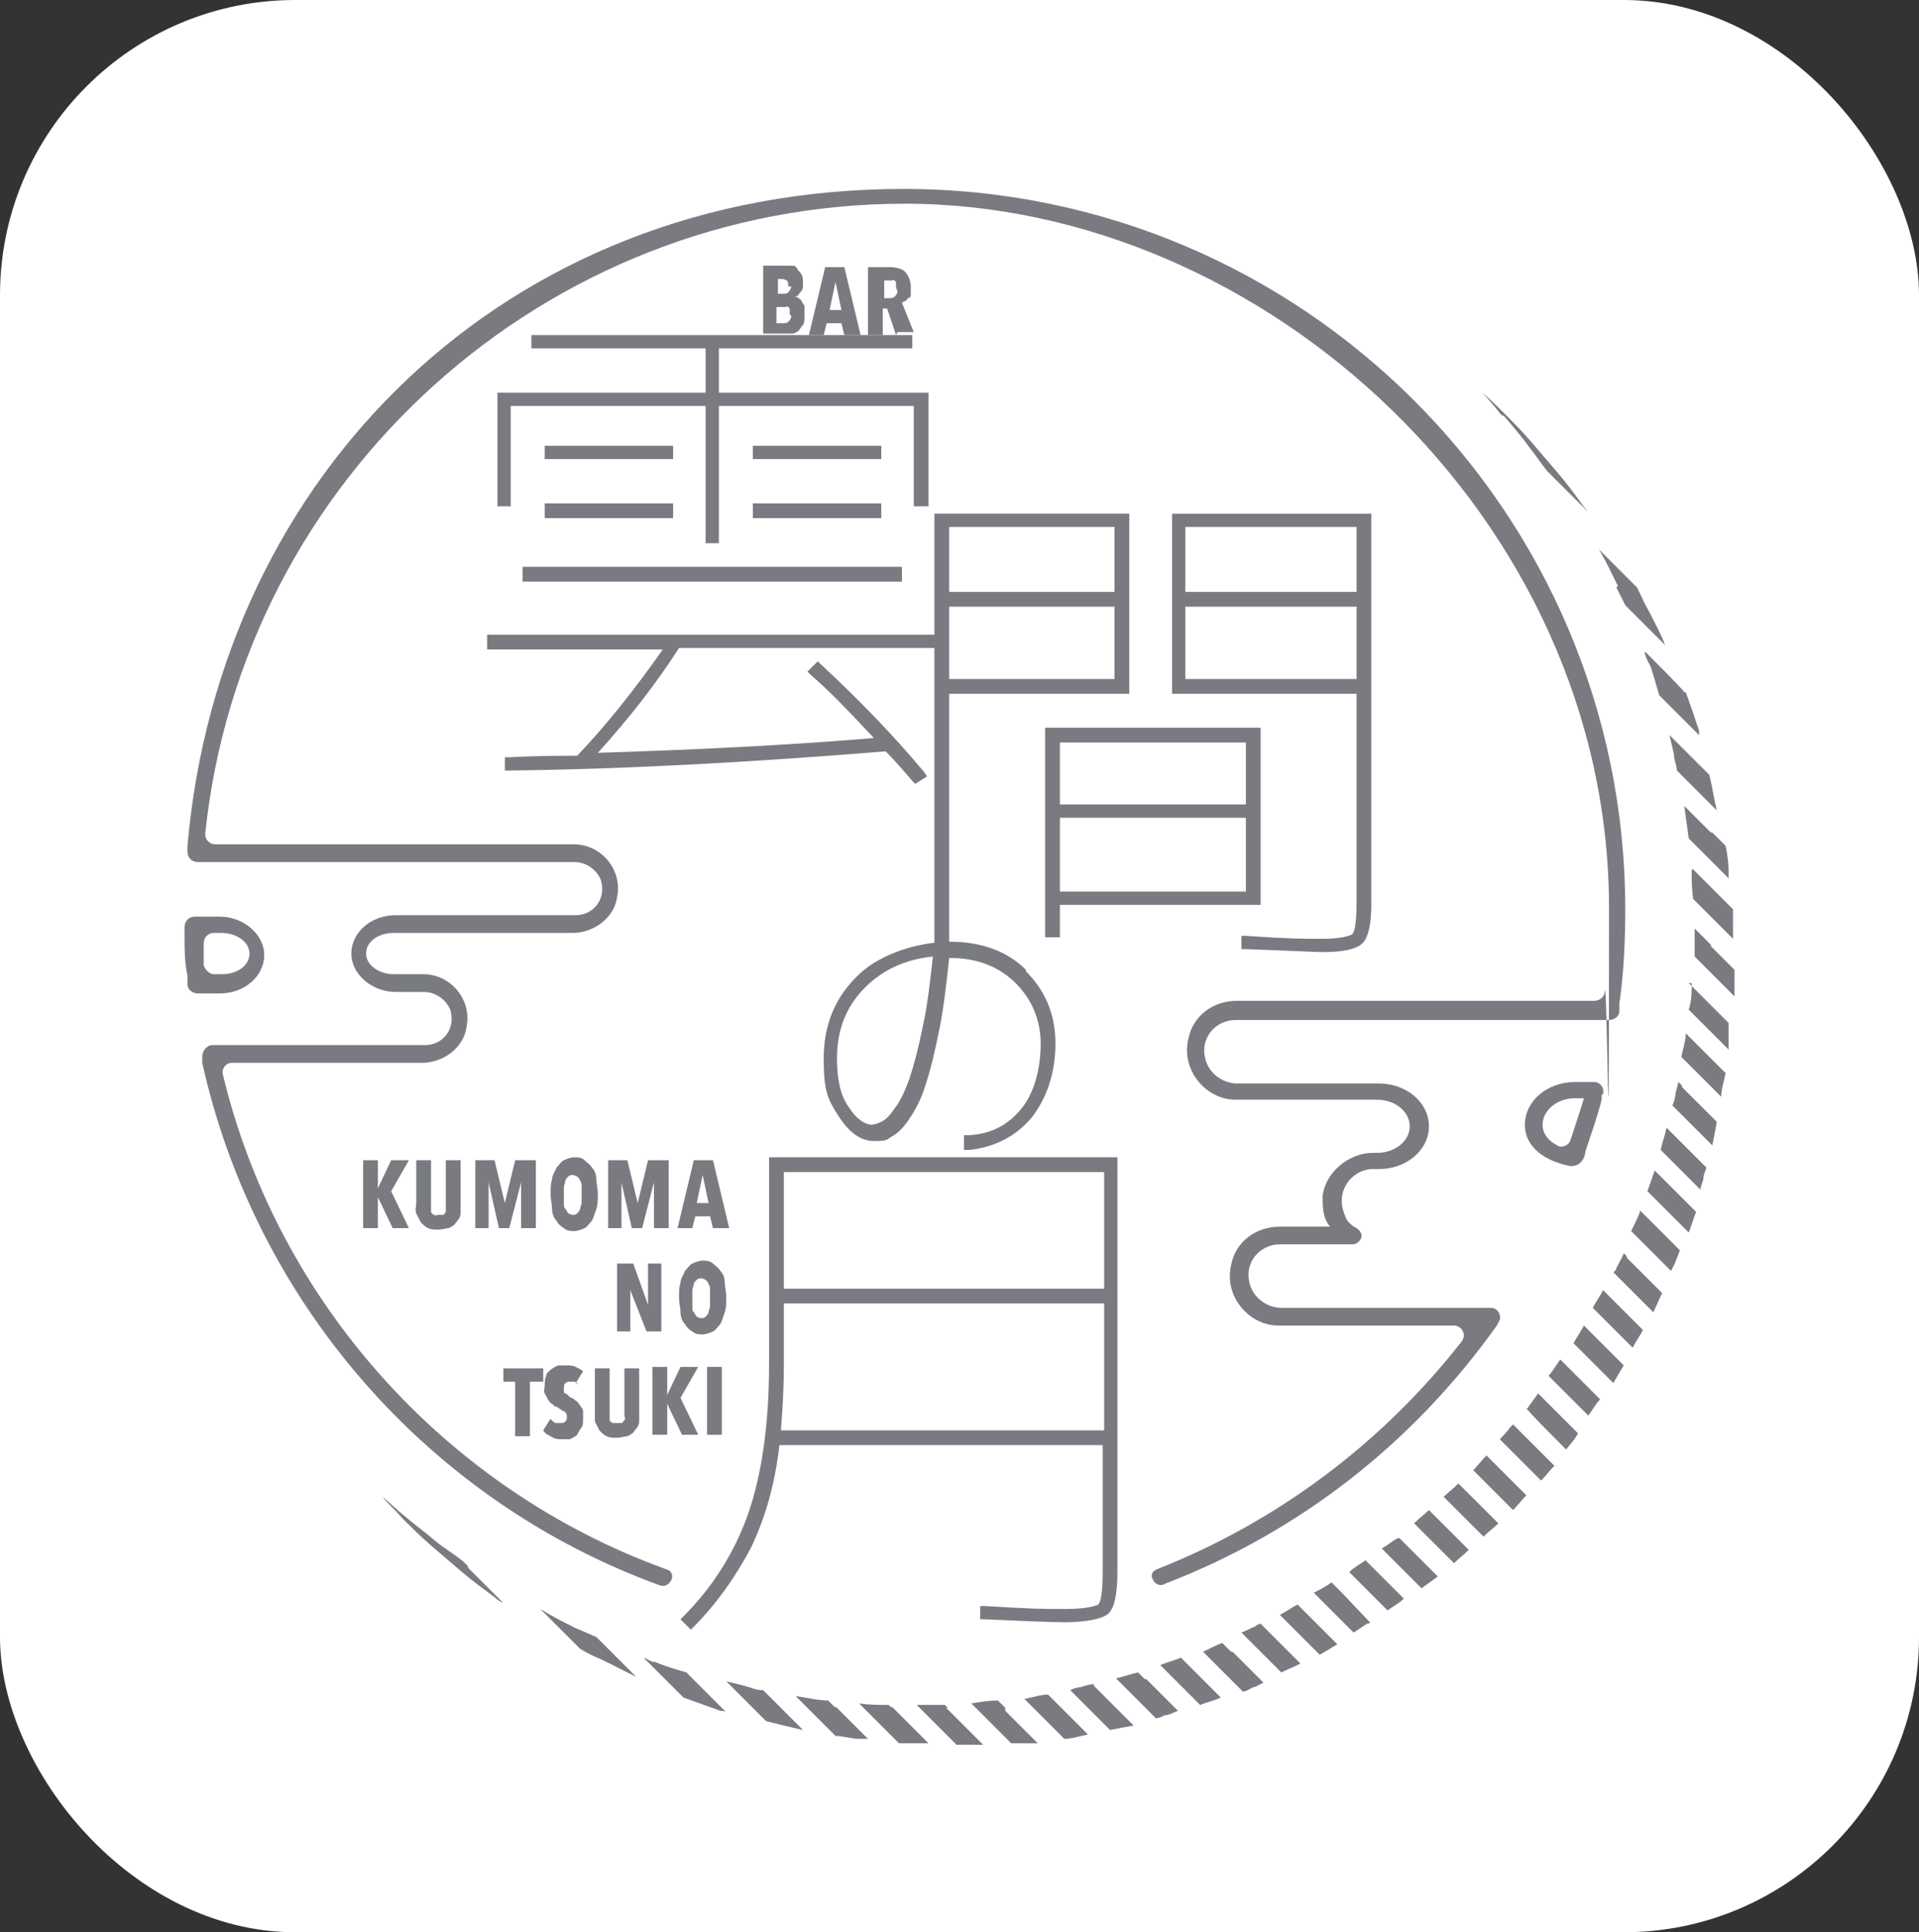 <?xml version="1.0" encoding="UTF-8"?>
<svg id="_レイヤー_2" data-name=" レイヤー 2" xmlns="http://www.w3.org/2000/svg" version="1.1" viewBox="0 0 130 130.9">
  <rect x="0" y="0" width="130" height="130.9" fill="#333333" stroke="none"/>
  <defs>
    <style>
      .cls-1 {
        fill: #797b81;
      }

      .cls-1, .cls-2 {
        stroke-width: 0px;
      }

      .cls-2 {
        fill: #fff;
      }
    </style>
  </defs>
  <rect class="cls-2" width="130" height="130.9" rx="20" ry="20"/>
  <g id="menu">
    <g>
      <g>
        <path class="cls-1" d="M101.9,28.2c.6.7,1.2,1.4,1.7,2.1.4.5.8,1.1,1.2,1.6l.5.5,1.9,1.9.3.3c0-.1-.2-.2-.3-.4-.5-.7-1.1-1.5-1.7-2.2-.6-.7-1.2-1.4-1.8-2.1-.6-.7-1.2-1.3-1.9-2,0,0,0,0,0,0-.5-.5-.9-.9-1.4-1.3.5.5.9,1,1.3,1.5h0Z"/>
        <path class="cls-1" d="M31.7,106.1l-.3-.3c-.6-.5-1.3-.9-1.9-1.4h0c-.7-.6-1.4-1.1-2.1-1.7-.5-.4-1-.9-1.5-1.3.4.5.9.9,1.3,1.4,0,0,0,0,0,0,.6.6,1.3,1.3,2,1.9.7.6,1.4,1.2,2.1,1.8.7.6,1.4,1.1,2.2,1.7.2.2.4.3.6.4l-.5-.5-1.9-1.9h0Z"/>
        <path class="cls-1" d="M109.5,39.8c.2.4.4.8.6,1.2l1,1,1.7,1.7c-.3-.8-.7-1.5-1.1-2.3-.3-.5-.5-1-.8-1.6l-.7-.7-1.9-1.9h0c0,0,0,0,0,0,.5.8.9,1.7,1.3,2.5h0Z"/>
        <path class="cls-1" d="M40.4,110.9c-.5-.2-.9-.4-1.4-.6-.8-.4-1.6-.8-2.4-1.3l1.8,1.8.9.9c.5.3.9.5,1.4.7.8.4,1.6.8,2.4,1.2l-1.8-1.8-.9-.9h0Z"/>
        <path class="cls-1" d="M111.4,44.2c.1.3.2.6.4.9.2.6.4,1.3.6,2l.6.6,1.9,1.9.2.2c0,0,0-.2,0-.3-.3-.9-.6-1.8-.9-2.6h-.1c0-.1-1.9-2-1.9-2,0,0-.7-.7-.7-.7Z"/>
        <path class="cls-1" d="M47,113.8l-.5-.5c-.7-.2-1.4-.4-2.1-.7-.3,0-.5-.2-.8-.3l.6.6,1.9,1.9.2.2c.8.3,1.7.6,2.5.9.1,0,.3,0,.4.1l-.3-.3-1.9-1.9Z"/>
        <path class="cls-1" d="M113.1,49.8c.1.4.2.9.3,1.3,0,.4.2.8.2,1.1l1.2,1.2,1.5,1.5c-.2-.8-.3-1.6-.5-2.4h0s0,0,0,0l-1.9-1.9-.8-.8h0Z"/>
        <path class="cls-1" d="M51.6,114.5c-.4,0-.8-.2-1.2-.3s-.8-.2-1.2-.3l.8.8,1.9,1.9h0c.8.2,1.6.4,2.5.6l-1.5-1.5-1.2-1.2h0Z"/>
        <path class="cls-1" d="M56.6,115.7l-.5-.5c-.7,0-1.5-.2-2.2-.3l1.7,1.7,1,1c.5,0,1.1.2,1.6.2.2,0,.4,0,.6,0l-.3-.3-1.9-1.9h0Z"/>
        <path class="cls-1" d="M114.6,58.9c0,.7,0,1.3.1,2l.2.2,1.9,1.9.6.6c0-.4,0-.7,0-1.1,0-.3,0-.6,0-.9l-1.4-1.4-1.3-1.3h0Z"/>
        <path class="cls-1" d="M115.9,56.4l-1.8-1.8c.1.7.2,1.5.3,2.2l.5.5,1.9,1.9.3.3c0-.2,0-.3,0-.5,0-.6-.1-1.2-.2-1.7l-.9-.9h0Z"/>
        <path class="cls-1" d="M60.4,115.7l-.2-.2c-.7,0-1.3,0-2-.1l1.2,1.2,1.5,1.5c.3,0,.6,0,.8,0,.4,0,.8,0,1.2,0l-.6-.6s-1.9-1.9-1.9-1.9Z"/>
        <path class="cls-1" d="M64.2,115.7l-.2-.2c-.6,0-1.2,0-1.9,0l1.1,1.1,1.6,1.6c.2,0,.4,0,.6,0,.4,0,.8,0,1.2,0l-.6-.6s-1.9-1.9-1.9-1.9Z"/>
        <path class="cls-1" d="M114.6,66.6c0,.6,0,1.2-.2,1.8l.5.5,1.9,1.9.3.3c0-.2,0-.5,0-.7,0-.4,0-.7,0-1.1l-1.4-1.4-1.3-1.3h0Z"/>
        <path class="cls-1" d="M115.9,64l-1.1-1.1c0,.6,0,1.2,0,1.9l.2.2,1.9,1.9.6.6c0-.4,0-.8,0-1.1s0-.5,0-.7l-1.6-1.6h0Z"/>
        <path class="cls-1" d="M68.1,115.7l-.5-.5c-.6,0-1.2.1-1.8.2l1.3,1.3,1.4,1.4c.3,0,.7,0,1,0,.3,0,.5,0,.8,0l-.3-.3s-1.9-1.9-1.9-1.9Z"/>
        <path class="cls-1" d="M71,114.8c-.5,0-1.1.2-1.6.3l1.6,1.6,1.1,1.1c.5,0,1.1-.2,1.6-.3l-1.8-1.8-.9-.9h0Z"/>
        <path class="cls-1" d="M114.2,70c0,.5-.2,1.1-.3,1.6l1,1,1.7,1.7c0-.5.2-1.1.3-1.6l-1-1s-1.7-1.7-1.7-1.7Z"/>
        <path class="cls-1" d="M74.1,114.1c-.3,0-.6.1-.9.2-.2,0-.5.1-.7.2l.3.3,1.9,1.9.5.5c.5-.1,1-.2,1.6-.3l-1.1-1.1-1.6-1.6h0Z"/>
        <path class="cls-1" d="M112.9,76.4c-.1.5-.3,1-.4,1.5l.5.5,1.9,1.9.3.3c0-.3.2-.6.2-.8h0c0-.2.1-.4.2-.7l-1.7-1.7-1-1Z"/>
        <path class="cls-1" d="M114,73.6l-.3-.3-.2.8c0,.3-.1.5-.2.8l1.6,1.6,1.1,1.1c.1-.5.2-1,.3-1.6l-.5-.5-1.9-1.9h0Z"/>
        <path class="cls-1" d="M77.6,113.8l-.5-.5c-.5.1-1,.3-1.5.4l1,1,1.7,1.7c.2,0,.4-.1.6-.2.3,0,.6-.2.9-.3l-.3-.3s-1.9-1.9-1.9-1.9Z"/>
        <path class="cls-1" d="M80,112.3c-.5.2-.9.3-1.4.5l1.9,1.9.8.8c.5-.2,1-.3,1.4-.5l-1.3-1.3-1.4-1.4h0Z"/>
        <path class="cls-1" d="M111.1,82.1c-.2.5-.4.9-.6,1.3l.6.6,1.9,1.9.2.2.3-.6h0c.1-.3.2-.5.3-.8l-1.7-1.7-1-1h0Z"/>
        <path class="cls-1" d="M112.1,79.3h0c-.2.5-.3.9-.5,1.4l1.5,1.5,1.3,1.3c.2-.5.3-.9.5-1.4l-.8-.8-1.9-1.9h0Z"/>
        <path class="cls-1" d="M83.4,111.9l-.6-.6c-.5.2-.9.4-1.3.6l1,1,1.7,1.7c.2,0,.5-.2.7-.3.2,0,.4-.2.7-.3l-.2-.2-1.9-1.9h0Z"/>
        <path class="cls-1" d="M85.4,110c-.1,0-.3.1-.4.2-.3.1-.6.3-.9.4l.2.2,1.9,1.9.6.6c.4-.2.9-.4,1.3-.6l-.9-.9s-1.8-1.8-1.8-1.8Z"/>
        <path class="cls-1" d="M87.9,108.7c-.4.2-.8.5-1.2.7l1.5,1.5,1.2,1.2c.4-.2.8-.5,1.2-.7l-1.5-1.5-1.2-1.2h0Z"/>
        <path class="cls-1" d="M107.3,89.8c-.2.4-.5.8-.7,1.2l.8.8,1.9,1.9h0s0,0,.1-.2c.2-.3.4-.7.6-1l-1.7-1.7-1-1Z"/>
        <path class="cls-1" d="M108.6,87.4c-.2.4-.5.8-.7,1.2l1.2,1.2,1.5,1.5c.2-.4.5-.8.7-1.2l-1.2-1.2s-1.5-1.5-1.5-1.5Z"/>
        <path class="cls-1" d="M110.2,85.1l-.2-.2c-.1.3-.3.6-.5,1,0,.1-.1.2-.2.3l1.8,1.8.9.9c.2-.4.4-.9.6-1.3l-.5-.5-1.9-1.9h0Z"/>
        <path class="cls-1" d="M91,108l-.8-.8c-.4.3-.8.5-1.2.7l1,1,1.7,1.7c.3-.2.6-.4.9-.6,0,0,.2,0,.2-.1h0s-1.9-2-1.9-2h0Z"/>
        <path class="cls-1" d="M92.9,106.1l-.4-.4c-.4.3-.8.5-1.1.8l.5.5,1.9,1.9.2.2c.4-.3.8-.5,1.1-.8l-.4-.4-1.9-1.9h0Z"/>
        <path class="cls-1" d="M94.8,104.2h-.1c-.4.2-.7.5-1.1.7l.2.2,1.9,1.9.6.6c.4-.3.7-.5,1.1-.8l-.7-.7-1.9-1.9Z"/>
        <path class="cls-1" d="M96.8,102.3c-.3.3-.6.5-.9.8,0,0,0,0-.1.1h0l1.9,1.9.8.8c.3-.3.7-.6,1-.9l-.9-.9-1.8-1.8h0Z"/>
        <path class="cls-1" d="M98.8,100.5c-.3.3-.7.6-1,.9l1.8,1.8.9.9c.3-.3.7-.6,1-.9l-.9-.9-1.8-1.8Z"/>
        <path class="cls-1" d="M102.5,96.5h0c0,0-.1.1-.2.2h0c-.2.3-.5.6-.7.8l1.9,1.9.9.9c.3-.3.6-.7.9-1l-.8-.8-1.9-1.9h0Z"/>
        <path class="cls-1" d="M104.4,94.6l-.2-.2c-.3.4-.5.7-.8,1.1h.1c0,.1,1.9,2,1.9,2l.7.7c.3-.4.6-.7.8-1.1l-.6-.6s-1.9-1.9-1.9-1.9Z"/>
        <path class="cls-1" d="M106.3,92.7l-.6-.6c-.3.4-.5.8-.8,1.1l.4.4,1.9,1.9.4.4c.3-.4.5-.8.8-1.1l-.2-.2-1.9-1.9Z"/>
        <path class="cls-1" d="M102.5,100.4l-1.8-1.8c-.3.3-.6.7-.9,1l1.8,1.8.9.9c.3-.3.6-.7.9-1l-.9-.9h0Z"/>
      </g>
      <path class="cls-1" d="M52.1,78.4v14c0,4.1-.5,7.5-1.4,10.1-.9,2.6-2.4,5-4.4,7l-.2.2.7.7.2-.2c1.6-1.6,2.9-3.5,3.9-5.4.9-1.9,1.6-4.2,1.9-6.9h21.9v8.6c0,1.7-.2,2.1-.3,2.2,0,0-.5.3-2.2.3s-2.2,0-5.5-.2h-.3v.9h.3c2.4.1,4.3.2,5.5.2s2.5-.2,2.9-.6c.4-.4.6-1.3.6-2.9v-28h-23.6ZM53.1,87.3v-7.9h21.7v7.9s-21.7,0-21.7,0ZM52.9,96.9c.1-1.2.2-2.7.2-4.4v-4.2h21.7v8.6h-21.9Z"/>
      <g>
        <path class="cls-1" d="M76.4,34.8h-13.1v29.6h1v-17.4h12.2v-12.2ZM64.3,40.1v-4.4h11.2v4.4h-11.2ZM64.3,46v-4.9h11.2v4.9h-11.2Z"/>
        <path class="cls-1" d="M79.4,34.8v12.2h12.5v14.2c0,1.6-.2,2-.3,2.1,0,0-.5.3-2,.3s-2.2,0-5.2-.2h-.3v.9h.3c2.9.1,4.7.2,5.2.2,1.4,0,2.3-.2,2.7-.6.4-.4.6-1.3.6-2.7v-26.4h-13.5ZM80.3,40.1v-4.4h11.6v4.4h-11.6ZM80.3,46v-4.9h11.6v4.9h-11.6Z"/>
        <path class="cls-1" d="M85.4,49.3h-14.6v14.2h1v-2.2h13.6s0-12,0-12ZM71.8,54.5v-4.2h12.6v4.2h-12.6ZM71.8,60.4v-5h12.6v5h-12.6Z"/>
      </g>
      <g>
        <rect class="cls-1" x="36.9" y="30.2" width="8.7" height=".9"/>
        <rect class="cls-1" x="36.9" y="34.1" width="8.7" height="1"/>
        <polygon class="cls-1" points="34.6 27.5 47.8 27.5 47.8 36.8 48.7 36.8 48.7 27.5 61.9 27.5 61.9 34.3 62.9 34.3 62.9 26.6 48.7 26.6 48.7 23.6 61.8 23.6 61.8 22.7 36 22.7 36 23.6 47.8 23.6 47.8 26.6 33.7 26.6 33.7 34.3 34.6 34.3 34.6 27.5"/>
        <path class="cls-1" d="M63.6,44v-1h-30.6v1h11.9c-1.9,2.7-3.8,5.1-5.8,7.2-1.1,0-2.7,0-4.6.1h-.3v.9h.3c8.3-.1,16.9-.6,25.5-1.3.6.6,1.2,1.3,1.8,2l.2.2.8-.5-.2-.3c-2-2.4-4.4-4.9-7-7.3l-.2-.2-.7.7.2.2c1.4,1.2,2.8,2.7,4.3,4.3-6,.5-12.3.8-18.7,1,2-2.2,3.9-4.6,5.5-7.1h17.6Z"/>
        <rect class="cls-1" x="51" y="30.2" width="8.7" height=".9"/>
        <rect class="cls-1" x="51" y="34.1" width="8.7" height="1"/>
        <rect class="cls-1" x="35.4" y="38.4" width="25.7" height="1"/>
      </g>
      <path class="cls-1" d="M69.5,65.7c-1.3-1.3-3.1-1.9-5.1-1.9s-4.6.7-6.2,2.2c-1.6,1.5-2.4,3.4-2.4,5.7s.3,2.8,1,3.9c.7,1.1,1.5,1.7,2.4,1.7s.9-.1,1.2-.3c.4-.2.8-.6,1.2-1.2.4-.6.8-1.3,1.1-2.3.3-.9.6-2.1.9-3.6.3-1.4.5-3.1.7-5h.1c1.8,0,3.3.6,4.4,1.7,1.1,1.1,1.7,2.5,1.7,4.1s-.4,3.3-1.3,4.4c-.9,1.1-2,1.7-3.5,1.8h-.4s0,1,0,1h.4c1.7-.2,3.1-.9,4.2-2.2,1-1.3,1.6-3,1.6-5s-.7-3.6-2-4.9h0ZM59.1,76.2c-.5,0-1.1-.4-1.6-1.2-.6-.8-.8-2-.8-3.3,0-1.9.6-3.5,1.9-4.8,1.2-1.2,2.7-1.9,4.6-2.1-.2,1.8-.4,3.5-.7,4.8-.3,1.5-.6,2.6-.9,3.5-.3.8-.6,1.5-1,2-.4.6-.7.8-.9.9-.2.1-.5.2-.7.2Z"/>
      <g>
        <path class="cls-1" d="M26.6,83.2l-1-2.1h0v2.1h-1v-4.6h1v1.9h0l.9-1.9h1.2l-1.2,2.1,1.2,2.5s-1.2,0-1.2,0Z"/>
        <path class="cls-1" d="M31.2,82.2c0,.2-.1.4-.3.6-.1.2-.3.3-.5.4-.2,0-.4.1-.7.1s-.5,0-.7-.1-.3-.2-.5-.4c-.1-.2-.2-.4-.3-.6s0-.5,0-.7v-2.9h1v2.8c0,.1,0,.3,0,.4,0,.1,0,.2,0,.3,0,0,0,.1.2.2s.1,0,.3,0,.2,0,.3,0,.1-.1.2-.2c0,0,0-.2,0-.3,0-.1,0-.2,0-.4v-2.8h1v2.9c0,.3,0,.5,0,.7h0Z"/>
        <path class="cls-1" d="M35.3,83.2v-3.1s0,0,0,0l-.8,3.1h-.7l-.7-3.1h0v3.1s-.9,0-.9,0v-4.6h1.3l.7,2.9h0l.7-2.9h1.4v4.6h-1Z"/>
        <path class="cls-1" d="M40.5,80.9c0,.4,0,.7-.1,1s-.2.6-.3.8c-.2.2-.3.4-.5.5-.2.1-.5.2-.7.2s-.5,0-.7-.2c-.2-.1-.4-.3-.5-.5-.2-.2-.3-.5-.3-.8s-.1-.6-.1-1,0-.7.1-1c0-.3.2-.5.3-.8.2-.2.3-.4.5-.5s.5-.2.7-.2.5,0,.7.2.4.3.5.5c.2.2.3.5.3.8s.1.6.1,1ZM39.4,80.9c0-.2,0-.4,0-.5s0-.3-.1-.4c0-.1-.1-.2-.2-.3,0,0-.2-.1-.3-.1s-.2,0-.3.1-.2.2-.2.3-.1.3-.1.4c0,.2,0,.4,0,.5s0,.4,0,.6c0,.2,0,.3.1.4s.1.2.2.3c0,0,.2.1.3.1s.2,0,.3-.1c0,0,.2-.2.2-.3s.1-.3.1-.4,0-.4,0-.6Z"/>
        <path class="cls-1" d="M44.3,83.2v-3.1s0,0,0,0l-.8,3.1h-.7l-.7-3.1h0v3.1s-.9,0-.9,0v-4.6h1.3l.7,2.9h0l.7-2.9h1.4v4.6h-1Z"/>
        <path class="cls-1" d="M48.3,83.2l-.2-.8h-1l-.2.8h-1l1.1-4.6h1.3l1.1,4.6h-1.1,0ZM47.6,79.6h0l-.4,1.9h.8l-.4-1.9h0Z"/>
        <path class="cls-1" d="M43.8,90.2l-1.1-2.8h0v2.8s-.9,0-.9,0v-4.6h1.1l1,2.8h0v-2.8s.9,0,.9,0v4.6s-1.1,0-1.1,0Z"/>
        <path class="cls-1" d="M49.2,87.9c0,.4,0,.7-.1,1s-.2.6-.3.8c-.2.2-.3.4-.5.5-.2.1-.5.2-.7.2s-.5,0-.7-.2c-.2-.1-.4-.3-.5-.5-.2-.2-.3-.5-.3-.8s-.1-.6-.1-1,0-.7.1-1c0-.3.2-.5.3-.8.2-.2.3-.4.5-.5s.5-.2.7-.2.5,0,.7.2.4.3.5.5c.2.2.3.5.3.8s.1.6.1,1ZM48.1,87.9c0-.2,0-.4,0-.5s0-.3-.1-.4c0-.1-.1-.2-.2-.3,0,0-.2-.1-.3-.1s-.2,0-.3.1-.2.2-.2.3-.1.3-.1.4c0,.2,0,.4,0,.5s0,.4,0,.6c0,.2,0,.3.1.4s.1.2.2.3c0,0,.2.1.3.1s.2,0,.3-.1c0,0,.2-.2.2-.3s.1-.3.1-.4,0-.4,0-.6Z"/>
        <path class="cls-1" d="M35.9,93.6v3.7h-1v-3.7h-.8v-.9h2.7v.9h-.8Z"/>
        <path class="cls-1" d="M39.2,93.8c0,0-.2-.2-.3-.2-.1,0-.2,0-.3,0s-.2,0-.3.1-.1.2-.1.4,0,.3.1.3.2.2.4.3c.1,0,.2.1.3.2.1,0,.2.2.3.3,0,.1.2.2.2.4s0,.3,0,.5,0,.5-.1.6-.2.3-.3.5c-.1.1-.3.2-.5.3-.2,0-.3,0-.5,0-.3,0-.5,0-.8-.2-.2-.1-.4-.2-.5-.4l.5-.8c0,.1.2.2.3.3.1,0,.3,0,.4,0s.2,0,.3-.1.1-.2.1-.3,0-.3-.2-.4c-.1,0-.3-.2-.5-.3-.1,0-.2-.1-.3-.2-.1,0-.2-.2-.3-.3,0-.1-.1-.2-.2-.4s0-.3,0-.5,0-.5.1-.7c0-.2.2-.3.3-.4s.3-.2.5-.3c.2,0,.3,0,.5,0,.3,0,.5,0,.7.1s.4.2.5.3l-.5.8h0Z"/>
        <path class="cls-1" d="M43.3,96.3c0,.2-.1.4-.3.6-.1.2-.3.3-.5.4-.2,0-.4.1-.7.1s-.5,0-.7-.1-.3-.2-.5-.4c-.1-.2-.2-.4-.3-.6,0-.2,0-.5,0-.7v-2.9h1v2.8c0,.1,0,.3,0,.4,0,.1,0,.2,0,.3,0,0,0,.1.2.2,0,0,.1,0,.3,0s.2,0,.3,0,.1-.1.2-.2,0-.2,0-.3c0-.1,0-.2,0-.4v-2.8h1v2.9c0,.3,0,.5,0,.7h0Z"/>
        <path class="cls-1" d="M46.2,97.2l-1-2.1h0v2.1h-1v-4.6h1v1.9h0l.9-1.9h1.2l-1.2,2.1,1.2,2.5s-1.2,0-1.2,0Z"/>
        <path class="cls-1" d="M47.9,97.2v-4.6h1v4.6h-1Z"/>
      </g>
      <g>
        <path class="cls-1" d="M54.5,21.4c0,.2,0,.5-.1.6s-.2.3-.3.4c-.1.1-.3.2-.4.2-.2,0-.3,0-.5,0h-1.5v-4.6h1.4c.1,0,.3,0,.5,0s.3,0,.4.2.2.2.3.4.1.4.1.6,0,.5-.2.6c-.1.2-.2.3-.4.3h0c0,0,.2,0,.3.1s.2.1.2.2c0,0,.1.2.2.3,0,.1,0,.3,0,.4h0ZM53.4,19.4c0-.2,0-.3-.1-.4,0,0-.2-.1-.3-.1h-.3v1h.4c.1,0,.2,0,.3-.1,0,0,.2-.2.2-.4h0ZM53.5,21.3c0-.1,0-.2,0-.3s0-.1-.1-.2-.1,0-.2,0c0,0-.1,0-.2,0h-.4v1.1h.4c.2,0,.3,0,.4-.1s.2-.2.2-.4h0Z"/>
        <path class="cls-1" d="M57.2,22.7l-.2-.8h-1l-.2.8h-1l1.1-4.6h1.3l1.1,4.6h-1.1,0ZM56.6,19.1h0l-.4,1.9h.8l-.4-1.9h0Z"/>
        <path class="cls-1" d="M60.7,22.7l-.6-1.8h-.3v1.8h-1v-4.6h1.5c.4,0,.8.1,1,.3.2.2.4.6.4,1s0,.3,0,.5c0,.1,0,.3-.2.3,0,0-.1.2-.2.2,0,0-.2.1-.2.1l.8,2h-1.1,0ZM60.7,19.5c0-.1,0-.2,0-.3s0-.1-.1-.2-.1,0-.2,0-.1,0-.2,0h-.3v1.2h.3c.1,0,.3,0,.4-.1s.2-.2.2-.4h0Z"/>
      </g>
      <path class="cls-1" d="M14.9,62.1h-1.7c-.4,0-.7.3-.7.7,0,.3,0,.5,0,.5,0,.9,0,1.9.2,2.8,0,0,0,.3,0,.6,0,.3.3.6.7.6h1.5c1.7,0,3-1.2,3-2.6s-1.4-2.6-3-2.6ZM14.9,66h-.4c-.3,0-.6-.3-.7-.6,0-.5,0-1,0-1.5,0-.4.3-.7.7-.7h.5c1,0,1.9.6,1.9,1.4s-.8,1.4-1.9,1.4Z"/>
      <path class="cls-1" d="M108.6,74.1c.1-.4-.2-.8-.6-.8h-1.3c-1.9,0-3.4,1.3-3.4,2.9s1.5,2.5,3.1,2.8c.3,0,.6-.1.8-.4s.2-.6.2-.6c.4-1.2.8-2.3,1.1-3.5,0,0,0-.1,0-.3ZM106.4,77.2c-.1.4-.6.6-.9.4-.6-.3-1-.8-1-1.4,0-1,1-1.8,2.2-1.8h.6c-.3,1-.6,1.9-.9,2.8h0Z"/>
      <path class="cls-1" d="M83.8,67.8c-1.6,0-3,1-3.3,2.6-.5,2.1,1.2,4.1,3.2,4.1h9.6c1.2,0,2.2.8,2.2,1.8s-1,1.8-2.2,1.8h-.3c-1.6,0-3.2,1.3-3.4,2.9,0,.8,0,1.5.5,2.1h-3.4c-1.6,0-3,1-3.3,2.6-.5,2.1,1.2,4.1,3.2,4.1h11.9c.5,0,.9.6.5,1.1-5.4,6.9-12.5,12.2-20.6,15.4-.3.1-.5.4-.3.7h0c.1.3.5.5.8.3,9.1-3.5,16.8-9.5,22.5-17.5,0,0,0,0,.1-.2.3-.4,0-1-.5-1h-14.2c-.9,0-1.8-.6-2.1-1.5-.5-1.5.6-2.8,2-2.8h4.9c.3,0,.5-.2.6-.4s0-.5-.3-.7c-.4-.2-.7-.5-.8-.9-.7-1.6.5-3.1,1.9-3.1h.4c1.9,0,3.4-1.3,3.4-2.9s-1.5-2.9-3.4-2.9h-9.6c-.9,0-1.8-.6-2.1-1.5-.5-1.5.6-2.8,2-2.8h24.7c0,0,.3,0,.6,0,.3,0,.7-.2.7-.6,0-.3,0-.5,0-.5.3-2.1.4-4.2.4-6.4,0-26.9-21.9-48.8-48.9-48.8S14.9,32.2,12.7,57.3c0,0,0,.2,0,.4,0,.4.3.7.7.7h25.5c.8,0,1.5.5,1.8,1.2.4,1.3-.5,2.4-1.7,2.4h-12.2c-1.7,0-3,1.2-3,2.6s1.4,2.6,3,2.6h1.9c.8,0,1.5.5,1.8,1.2.4,1.3-.5,2.4-1.7,2.4h-14.4c-.4,0-.7.4-.7.8,0,.2,0,.4,0,.4,3.6,16.2,15.3,29.7,31,35.4.3.1.6,0,.8-.4h0c.1-.3,0-.6-.4-.7-14.9-5.4-26.3-18.1-30-33.5-.1-.4.2-.8.6-.8h12.9c1.4,0,2.8-1,3-2.4.4-1.9-1.1-3.6-2.9-3.6h-2c-1,0-1.9-.6-1.9-1.4s.8-1.4,1.9-1.4h12.1c1.4,0,2.8-1,3-2.4.4-1.9-1.1-3.6-2.9-3.6H14.6c-.4,0-.7-.3-.7-.7,2.5-24.1,23-42.7,47.4-42.7s47.7,21.4,47.7,47.7-.1,3.8-.3,5.7c0,.3-.3.6-.7.6h-24.2Z"/>
    </g>
  </g>
</svg>